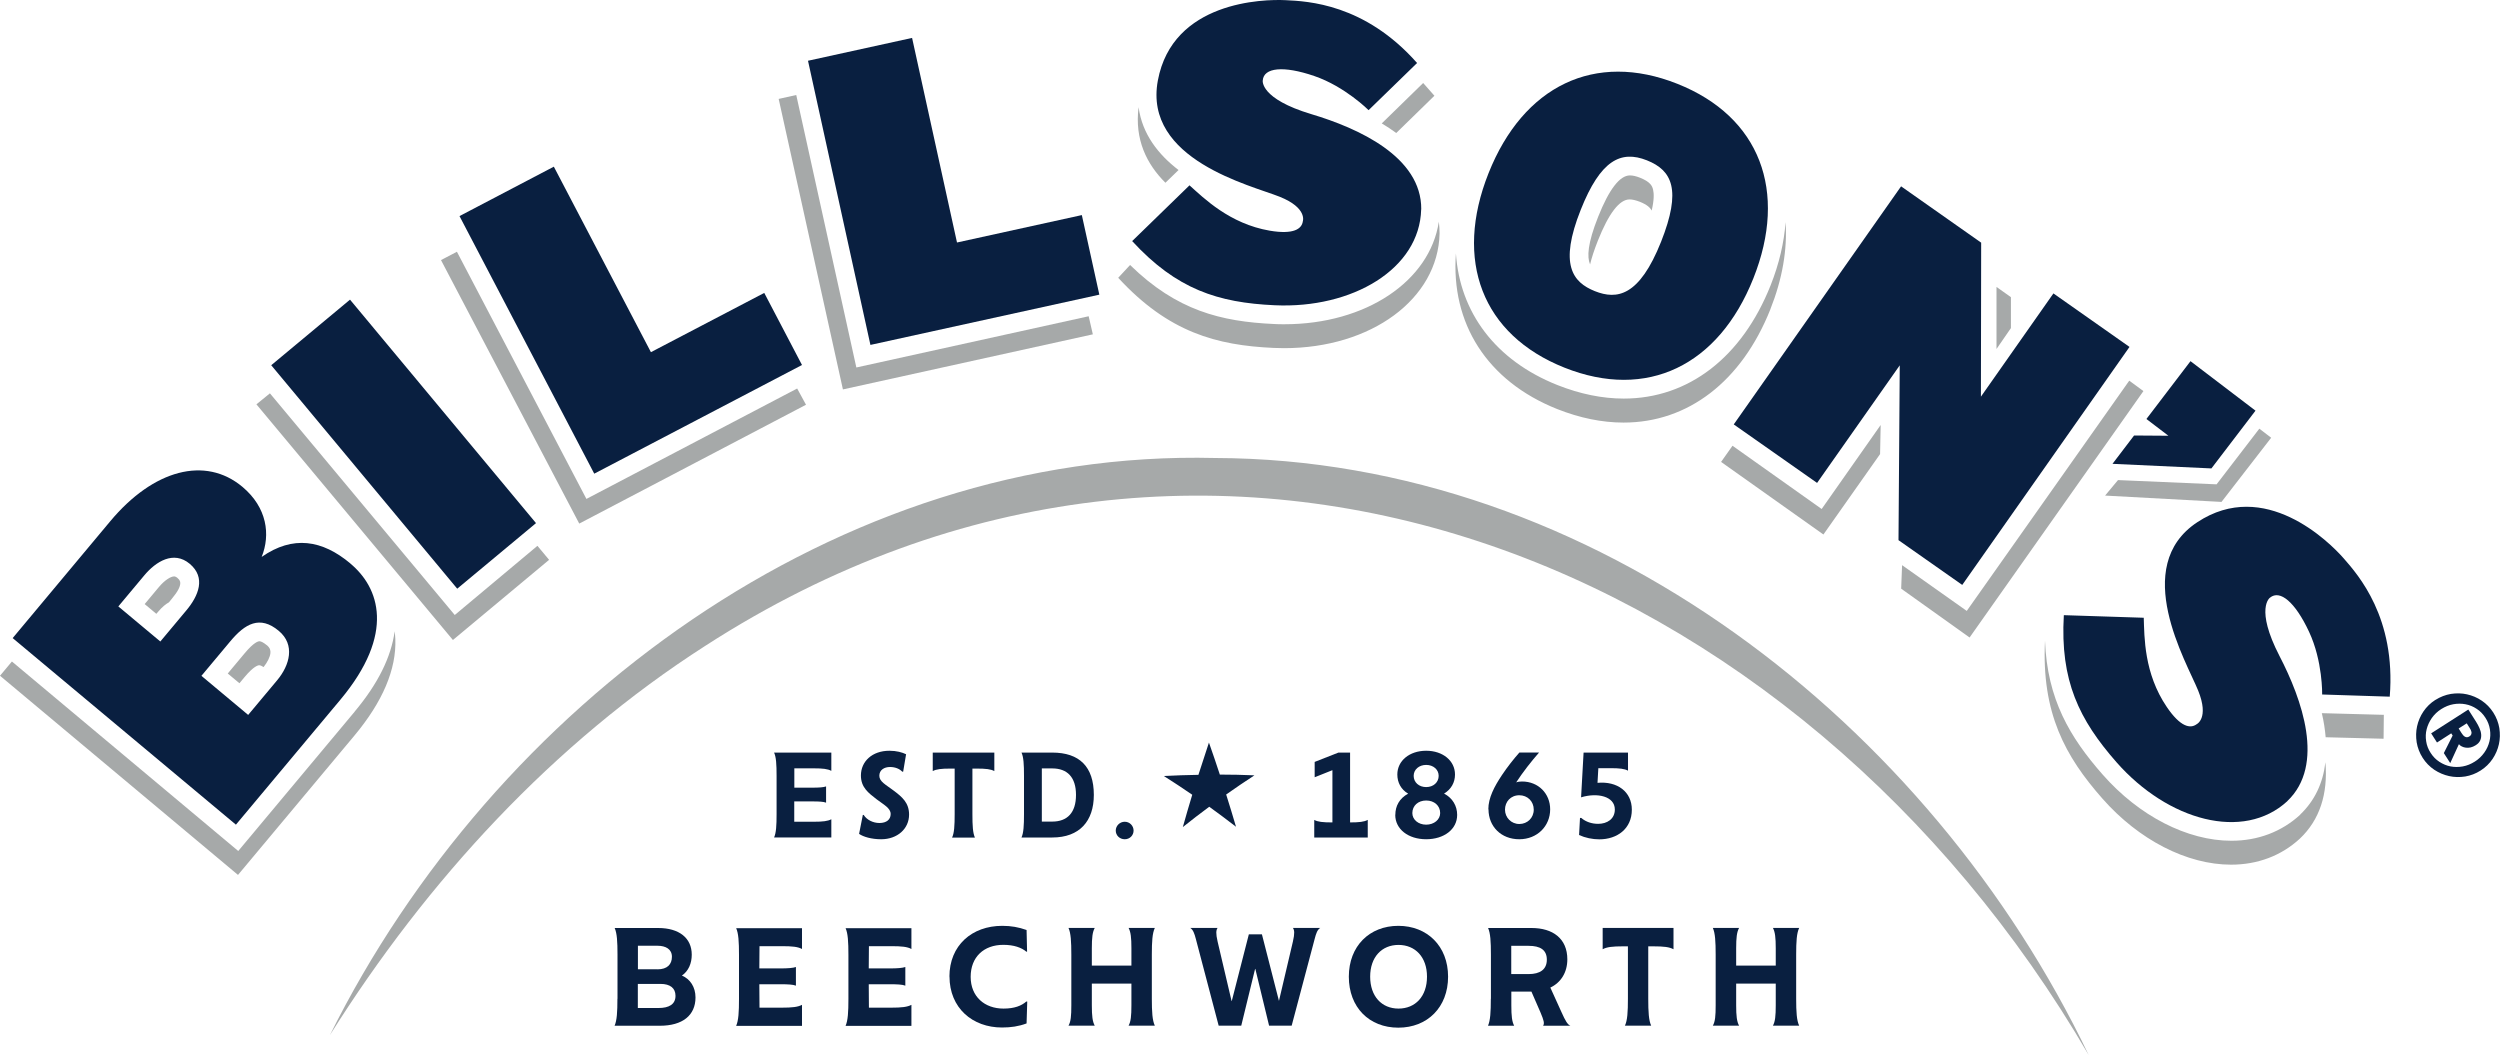 <?xml version="1.0" encoding="UTF-8"?>
<svg id="Layer_1" data-name="Layer 1" xmlns="http://www.w3.org/2000/svg" viewBox="0 0 300 126.6">
  <defs>
    <style>
      .cls-1 {
        fill: #a6a9a9;
      }

      .cls-2 {
        fill: #091f40;
      }
    </style>
  </defs>
  <path class="cls-1" d="M250.64,126.6c-34.61-59.45-105.02-88.44-165.99-49.11-18.26,11.71-33.37,28.13-45.06,46.72,19.65-39.48,60.84-70.4,106.26-69.25,45.38.14,85.77,31.9,104.79,71.64h0Z"/>
  <g>
    <path class="cls-2" d="M42.05,67.62c-3.38-2.83-6.89-3.41-10.65-.79,1.07-2.66.66-5.92-2.31-8.41-4.46-3.73-10.68-2.07-15.86,4.13l-11.71,14.02,26.79,22.39,12.53-14.99c6.66-7.97,4.65-13.47,1.21-16.34ZM22.35,73.26l-3.11,3.72-5.04-4.21,3.11-3.72c1.38-1.66,3.52-3.01,5.45-1.4,1.99,1.66,1.06,3.86-.41,5.61ZM33.26,81.63l-3.48,4.16-5.61-4.69,3.48-4.16c1.74-2.08,3.53-3.14,5.8-1.24,2,1.67,1.32,4.12-.19,5.93Z"/>
    <polygon class="cls-2" points="55.14 25.93 66.46 20 78.11 42.26 91.71 35.15 96.24 43.8 71.31 56.84 55.14 25.93"/>
    <polygon class="cls-2" points="96.96 7.29 109.45 4.55 114.84 29.1 129.82 25.81 131.92 35.36 104.45 41.39 96.96 7.29"/>
    <path class="cls-2" d="M201.29,10.06c-9.9-3.94-18.49.24-22.66,10.71-4.17,10.47-.79,19.41,9.11,23.35,9.9,3.94,18.49-.24,22.66-10.71,4.17-10.47.79-19.41-9.11-23.35ZM199.33,29.01c-2.62,6.58-5.3,6.98-7.94,5.93-2.68-1.07-4.32-3.18-1.7-9.77,2.36-5.93,4.79-7.18,7.94-5.93,3.04,1.21,4.17,3.54,1.7,9.77Z"/>
    <polygon class="cls-2" points="255.54 41.63 235.47 70.19 227.82 64.82 227.97 43.84 218.05 57.95 208.05 50.93 228.13 22.36 237.74 29.12 237.71 47.6 246.41 35.21 255.54 41.63"/>
    <polygon class="cls-2" points="262.86 43.34 270.66 49.28 265.37 56.21 253.5 55.66 256.09 52.26 260.21 52.29 257.57 50.28 262.86 43.34"/>
    <rect class="cls-2" x="42.28" y="35.86" width="12.3" height="34.89" transform="translate(-22.89 43.31) rotate(-39.77)"/>
    <path class="cls-2" d="M170.54,25.12c-.17,7.16-8.26,11.94-17.58,11.51-6.8-.31-11.77-1.91-17.1-7.7l6.88-6.69c1.72,1.54,4.81,4.61,9.62,5.44,2.87.49,3.86-.21,3.98-1.13,0,0,.57-1.6-2.78-2.94-3.42-1.37-16.38-4.43-14.62-13.94C140.71.14,151.6-.11,154.26.02c2.64.13,9.49.41,15.79,7.54l-5.82,5.66s-2.83-2.84-6.52-4.1c-3.71-1.27-6.07-1.01-6.18.54,0,0-.37,2.18,5.84,4.04,5.58,1.67,13.23,5.09,13.18,11.42Z"/>
    <path class="cls-2" d="M274.48,96.14c-5.27,4.85-14.33,2.34-20.49-4.66-4.49-5.11-6.79-9.8-6.33-17.66l9.59.31c.08,2.3.02,6.66,2.76,10.7,1.63,2.41,2.83,2.64,3.58,2.08,0,0,1.54-.7.19-4.04-1.38-3.41-8.18-14.87-.11-20.2,8.07-5.34,15.82,2.33,17.57,4.33,1.74,1.99,6.29,7.12,5.53,16.6l-8.11-.26s.08-4.01-1.58-7.54c-1.66-3.55-3.48-5.07-4.68-4.08,0,0-1.83,1.25,1.14,7,2.68,5.17,5.53,13.06.93,17.42Z"/>
  </g>
  <g>
    <g>
      <path class="cls-1" d="M32.01,77.42c-.35-.29-.68-.47-.87-.47-.14,0-.66.1-1.77,1.43l-2.04,2.44,1.4,1.17.61-.73c1.11-1.33,1.63-1.43,1.77-1.43.13,0,.32.09.52.22.46-.58.76-1.18.82-1.67.03-.33-.03-.62-.43-.96Z"/>
      <polygon class="cls-1" points="54.57 73.8 32.39 47.2 30.77 48.52 54.35 76.8 65.89 67.18 64.49 65.5 54.57 73.8"/>
      <path class="cls-1" d="M141.42,20.4c-2.41-1.85-4.35-4.29-4.79-7.54-.49,3.89.97,6.83,3.22,9.07l1.57-1.52Z"/>
      <path class="cls-1" d="M42.56,85.4l-13.97,16.72L1.43,79.38l-1.43,1.71,28.56,23.9,13.97-16.72c3.39-4.06,5.05-7.96,4.91-11.6-.01-.31-.05-.61-.08-.92-.41,3.07-2,6.3-4.8,9.64Z"/>
      <path class="cls-1" d="M198.37,22.76c-.1-.43-.31-.93-1.56-1.43-.47-.19-.88-.28-1.22-.28-1.22,0-2.5,1.67-3.81,4.96-1.28,3.22-1.35,4.84-.97,5.72.18-.77.48-1.7.93-2.84,1.31-3.29,2.59-4.96,3.81-4.96.34,0,.75.1,1.22.28.9.36,1.26.72,1.43,1.06.3-1.27.28-2.04.17-2.51Z"/>
      <polygon class="cls-1" points="266.58 60.23 272.54 52.53 271.12 51.44 265.99 58.12 254.16 57.61 252.61 59.47 266.58 60.23"/>
      <path class="cls-1" d="M21.32,69.37c-.24-.2-.38-.2-.43-.2-.37,0-1.11.41-1.86,1.32l-1.67,2,1.4,1.17.24-.28c.46-.55.91-.9,1.27-1.1l.36-.44c1.49-1.78.95-2.24.69-2.45Z"/>
      <path class="cls-1" d="M276.03,97.76c-2.23,2.05-5.08,3.13-8.26,3.13-5.3,0-11.08-2.97-15.45-7.94-3.94-4.48-6.65-9.04-6.92-16.06-.43,8.69,2.43,13.88,6.88,18.93,4.37,4.97,10.15,7.94,15.45,7.94,3.18,0,6.03-1.07,8.26-3.13,2.37-2.25,3.38-5.35,3.06-9.16-.29,2.51-1.29,4.62-3.03,6.28Z"/>
      <g>
        <polygon class="cls-1" points="218.6 61.08 207.9 53.49 206.53 55.43 218.81 64.14 225.61 54.49 225.68 51 218.6 61.08"/>
        <polygon class="cls-1" points="257.21 46.93 255.51 45.68 236.01 73.31 228.25 67.82 228.14 70.64 236.35 76.5 257.21 46.93"/>
      </g>
      <path class="cls-1" d="M286.06,85.78l-7.44-.2c.24,1.01.38,1.97.46,2.89l6.95.18.03-2.88Z"/>
      <polygon class="cls-1" points="70.37 59.87 54.83 30.21 52.92 31.21 69.51 62.83 96.72 48.57 95.66 46.62 70.37 59.87"/>
      <path class="cls-1" d="M212.44,37.12c1.46-3.67,2.05-7.2,1.83-10.46-.18,2.43-.76,4.97-1.8,7.59-3.43,8.63-9.86,13.58-17.62,13.58-2.57,0-5.25-.55-7.95-1.62-7.47-2.97-11.72-8.74-12.19-15.8-.62,8.36,3.7,15.31,12.16,18.68,2.7,1.07,5.38,1.62,7.95,1.62,7.76,0,14.18-4.95,17.62-13.58Z"/>
      <path class="cls-1" d="M134.18,33.33c6.04,6.56,11.82,8.11,18.65,8.42.42.02.84.03,1.25.03,10.46,0,18.49-5.9,18.67-13.76,0-.48-.03-.95-.09-1.41-1.08,7.12-8.74,12.3-18.54,12.3-.41,0-.83,0-1.25-.03-6.34-.29-11.67-1.61-17.26-7.08l-1.42,1.53Z"/>
      <path class="cls-1" d="M165.81,14.81c.62.37,1.2.75,1.74,1.15l4.58-4.47-1.35-1.53-4.97,4.85Z"/>
    </g>
    <path class="cls-1" d="M102.76,44.09l-7.21-32.69-2.11.47,7.71,34.86,29.99-6.61-.5-2.17-27.89,6.15Z"/>
    <polygon class="cls-1" points="239.58 34.43 239.58 41.88 241.31 39.37 241.31 35.66 239.58 34.43"/>
  </g>
  <path class="cls-2" d="M292.25,83.99c.59-.37,1.21-.61,1.86-.72.66-.1,1.3-.09,1.93.05.63.14,1.22.39,1.77.76s1.02.85,1.39,1.43.61,1.21.72,1.86c.1.66.09,1.3-.05,1.93-.14.63-.39,1.22-.76,1.77-.37.55-.85,1.02-1.43,1.39-.59.38-1.21.61-1.86.72-.66.1-1.3.09-1.93-.05-.63-.14-1.22-.39-1.78-.76-.55-.37-1.02-.85-1.39-1.43s-.61-1.21-.72-1.86c-.1-.66-.09-1.3.05-1.93s.39-1.22.76-1.77c.37-.55.85-1.02,1.43-1.39ZM292.95,85.09c-.46.29-.83.65-1.13,1.07-.29.42-.5.87-.62,1.34-.12.47-.14.95-.06,1.45.07.49.25.96.54,1.4.28.44.63.8,1.05,1.07s.86.46,1.34.55c.48.09.97.09,1.47,0,.5-.09.98-.29,1.44-.58.46-.29.83-.65,1.13-1.07.3-.42.5-.86.62-1.34.12-.47.14-.95.06-1.45s-.25-.96-.54-1.4c-.28-.44-.63-.8-1.05-1.07-.42-.28-.86-.46-1.34-.55-.48-.09-.97-.09-1.47,0-.5.09-.98.29-1.44.58ZM296.2,85.15l.91,1.43c.16.26.31.52.42.78.12.26.19.52.21.77s-.01.48-.11.71-.28.42-.55.59c-.2.13-.4.21-.6.26-.2.04-.39.06-.57.03-.18-.02-.34-.07-.48-.14-.15-.07-.27-.16-.36-.28l-1.04,2.27-.77-1.2,1.06-2.11-.17-.26-1.71,1.1-.7-1.1,4.45-2.85ZM295.04,87.42l.34.54c.04.07.1.14.16.22.06.08.13.15.21.2.08.05.16.08.26.09.1,0,.2-.02.32-.1s.19-.15.22-.25c.03-.09.04-.18.03-.27-.02-.09-.05-.18-.09-.27-.05-.09-.09-.17-.14-.24l-.34-.54-.96.61Z"/>
  <g>
    <g>
      <path class="cls-2" d="M99.75,92.5c-.42-.23-1.01-.3-2.13-.3h-2.3v2.32s2.21,0,2.21,0c.75,0,1.3-.04,1.6-.15v1.95c-.3-.12-.85-.15-1.6-.15h-2.22v2.44h2.32c1.12,0,1.7-.07,2.13-.3v2.19h-6.87c.25-.56.3-1.43.3-2.81v-4.59c0-1.38-.05-2.25-.3-2.79h6.87v2.19Z"/>
      <path class="cls-2" d="M103.09,100.07l.45-2.28h.1c.37.59,1.12.97,1.89.97.85,0,1.35-.41,1.35-1.08,0-.72-.86-1.13-1.69-1.77-.98-.76-1.88-1.42-1.88-2.85,0-1.69,1.35-2.97,3.42-2.97.85,0,1.53.19,2,.42l-.35,2.09h-.11c-.31-.33-.83-.56-1.47-.56-.68,0-1.28.35-1.28,1.05s.76,1.06,1.69,1.76c1.06.79,1.88,1.49,1.88,2.9,0,1.7-1.4,2.96-3.35,2.96-1.17,0-2.15-.3-2.64-.64Z"/>
      <path class="cls-2" d="M119.32,90.31v2.22c-.42-.23-1.01-.3-2.13-.3h-.5v5.47c0,1.38.05,2.26.3,2.81h-2.74c.26-.55.31-1.43.31-2.81v-5.47h-.5c-1.12,0-1.7.07-2.13.3v-2.22h7.39Z"/>
      <path class="cls-2" d="M131.26,95.39c0,3.15-1.72,5.11-4.99,5.11h-3.69c.25-.56.3-1.43.3-2.81v-4.59c0-1.38-.05-2.25-.3-2.79h3.69c3.27,0,4.99,1.7,4.99,5.08ZM129.12,95.39c0-2.13-1.05-3.18-2.85-3.18h-1.25v6.38h1.25c1.8,0,2.85-1.06,2.85-3.2Z"/>
      <path class="cls-2" d="M133.89,99.67c0-.57.48-1.06,1.08-1.06s1.06.49,1.06,1.06-.45,1.04-1.06,1.04-1.08-.46-1.08-1.04Z"/>
      <path class="cls-2" d="M164.13,98.39v2.11h-6.42v-2.11c.42.23,1.01.3,2.13.3h.05v-6.27l-2.13.85v-1.84l2.85-1.12h1.4v8.38c1.1,0,1.69-.07,2.11-.3Z"/>
      <path class="cls-2" d="M167.44,97.78c0-1.05.49-1.98,1.54-2.54-.86-.5-1.3-1.34-1.3-2.3,0-1.65,1.46-2.85,3.46-2.85s3.46,1.2,3.46,2.85c0,.95-.45,1.77-1.31,2.29,1.04.55,1.57,1.5,1.57,2.56,0,1.73-1.58,2.92-3.72,2.92s-3.71-1.2-3.71-2.93ZM172.82,97.57c0-.89-.71-1.51-1.68-1.51s-1.66.63-1.66,1.51c0,.78.71,1.39,1.66,1.39s1.68-.61,1.68-1.39ZM172.64,93.1c0-.75-.64-1.31-1.5-1.31s-1.5.56-1.5,1.31c0,.79.64,1.35,1.5,1.35s1.5-.56,1.5-1.35Z"/>
      <path class="cls-2" d="M178.6,97.12c0-1.38.72-2.74,1.64-4.12.65-.97,1.39-1.91,2.09-2.7h2.36c-.95,1.08-1.95,2.36-2.75,3.59.2-.08.42-.11.71-.11,1.95,0,3.37,1.45,3.37,3.34,0,1.99-1.53,3.59-3.71,3.59s-3.69-1.54-3.69-3.59ZM184.05,97.16c0-1-.75-1.73-1.73-1.73-1.04,0-1.72.78-1.72,1.73s.75,1.72,1.72,1.72,1.73-.74,1.73-1.72Z"/>
      <path class="cls-2" d="M189.49,100.19l.11-2.04h.15c.56.49,1.29.71,2.03.71,1.06,0,2-.57,2-1.72,0-1.59-2.1-2.06-4.05-1.46l.3-5.37h5.33v2.17c-.42-.23-1.01-.3-2.13-.3h-1.43l-.1,1.76c2.36-.22,4.12,1.06,4.12,3.22h0c0,2.29-1.76,3.56-3.9,3.56-.83,0-1.69-.18-2.44-.52Z"/>
      <path class="cls-2" d="M74.1,119.85v-5.28c0-1.58-.06-2.59-.34-3.21h5.22c2.53,0,4.03,1.21,4.03,3.2,0,1.05-.39,1.96-1.18,2.51.99.41,1.63,1.38,1.63,2.62,0,2.15-1.55,3.4-4.28,3.4h-5.43c.28-.64.34-1.65.34-3.23ZM78.9,116.32c1.18,0,1.73-.6,1.73-1.51s-.74-1.32-1.73-1.32h-2.35v2.82h2.35ZM79.04,120.96c1.24,0,2.02-.44,2.02-1.46,0-.94-.66-1.43-1.79-1.43h-2.73v2.89h2.49Z"/>
      <path class="cls-2" d="M96.24,113.88c-.49-.27-1.16-.34-2.45-.34h-2.65l-.02,2.67h2.56c.86,0,1.49-.05,1.83-.17v2.24c-.34-.14-.97-.17-1.83-.17h-2.56l.02,2.81h2.65c1.29,0,1.96-.08,2.45-.34v2.52h-7.9c.28-.64.34-1.65.34-3.23v-5.28c0-1.58-.06-2.59-.34-3.21h7.9v2.52Z"/>
      <path class="cls-2" d="M109.37,113.88c-.49-.27-1.16-.34-2.45-.34h-2.65l-.02,2.67h2.56c.86,0,1.49-.05,1.83-.17v2.24c-.34-.14-.97-.17-1.83-.17h-2.56l.02,2.81h2.65c1.29,0,1.96-.08,2.45-.34v2.52h-7.9c.28-.64.34-1.65.34-3.23v-5.28c0-1.58-.06-2.59-.34-3.21h7.9v2.52Z"/>
      <path class="cls-2" d="M113.93,117.2c0-3.76,2.71-6.1,6.34-6.1,1.07,0,1.96.16,2.92.5l.06,2.6h-.09c-.58-.49-1.49-.82-2.76-.82-2.34,0-3.92,1.46-3.92,3.84s1.68,3.81,3.94,3.81c1.32,0,2.16-.34,2.74-.85h.11l-.08,2.63c-.94.35-1.87.49-2.95.49-3.54,0-6.3-2.34-6.3-6.12Z"/>
      <path class="cls-2" d="M138.22,119.85c0,1.58.06,2.6.36,3.23h-3.15c.27-.49.34-1.16.34-2.45v-2.6h-4.75v2.6c0,1.29.08,1.96.35,2.45h-3.15c.28-.49.34-1.16.34-2.45v-6.07c0-1.58-.06-2.59-.34-3.21h3.15c-.27.49-.35,1.16-.35,2.45v2.07h4.75v-2.07c0-1.29-.08-1.96-.34-2.45h3.15c-.3.63-.36,1.63-.36,3.21v5.28Z"/>
      <path class="cls-2" d="M153.45,120.13h.02l1.68-7.15c.22-.96.19-1.36,0-1.63h3.28c-.35.22-.5.66-.67,1.32l-2.76,10.41h-2.71l-1.65-6.81h-.03l-1.66,6.81h-2.71l-2.74-10.41c-.17-.66-.33-1.1-.67-1.32h3.28c-.19.27-.22.67,0,1.63l1.68,7.15h.02l2.05-8.01h1.57l2.05,8.01Z"/>
      <path class="cls-2" d="M161.86,117.2c0-3.67,2.48-6.1,5.94-6.1s5.97,2.43,5.97,6.1-2.48,6.12-5.97,6.12-5.94-2.43-5.94-6.12ZM171.24,117.2c0-2.35-1.41-3.81-3.42-3.81s-3.4,1.46-3.4,3.81,1.38,3.83,3.4,3.83,3.42-1.46,3.42-3.83Z"/>
      <path class="cls-2" d="M178.91,119.85v-5.28c0-1.58-.06-2.59-.34-3.21h5.21c2.56,0,4.3,1.27,4.3,3.76,0,1.57-.77,2.79-2.04,3.39l1.33,2.93c.49,1.1.75,1.52,1.08,1.65h-3.28c.19-.28.09-.64-.3-1.57l-1.1-2.53h-2.41v1.65c0,1.29.08,1.96.34,2.45h-3.14c.28-.64.34-1.65.34-3.23ZM183.44,116.89c1.36,0,2.18-.55,2.18-1.73s-.8-1.66-2.18-1.66h-2.09v3.39h2.09Z"/>
      <path class="cls-2" d="M200.82,111.35v2.56c-.49-.27-1.16-.35-2.45-.35h-.58v6.29c0,1.58.06,2.6.35,3.23h-3.15c.3-.63.36-1.65.36-3.23v-6.29h-.58c-1.29,0-1.96.08-2.45.35v-2.56h8.5Z"/>
      <path class="cls-2" d="M215.54,119.85c0,1.58.06,2.6.36,3.23h-3.15c.27-.49.34-1.16.34-2.45v-2.6h-4.75v2.6c0,1.29.08,1.96.35,2.45h-3.15c.28-.49.34-1.16.34-2.45v-6.07c0-1.58-.06-2.59-.34-3.21h3.15c-.27.49-.35,1.16-.35,2.45v2.07h4.75v-2.07c0-1.29-.08-1.96-.34-2.45h3.15c-.3.63-.36,1.63-.36,3.21v5.28Z"/>
    </g>
    <path class="cls-2" d="M145.07,89.1c.45,1.28.89,2.56,1.31,3.85,1.38,0,2.77.03,4.15.09-1.15.75-2.28,1.52-3.39,2.3.41,1.29.8,2.58,1.18,3.87-1.05-.81-2.12-1.62-3.21-2.4-1.08.8-2.14,1.61-3.17,2.44.36-1.3.74-2.59,1.13-3.88-1.12-.77-2.26-1.52-3.41-2.25,1.38-.07,2.77-.12,4.15-.14.41-1.29.83-2.58,1.26-3.86Z"/>
  </g>
</svg>